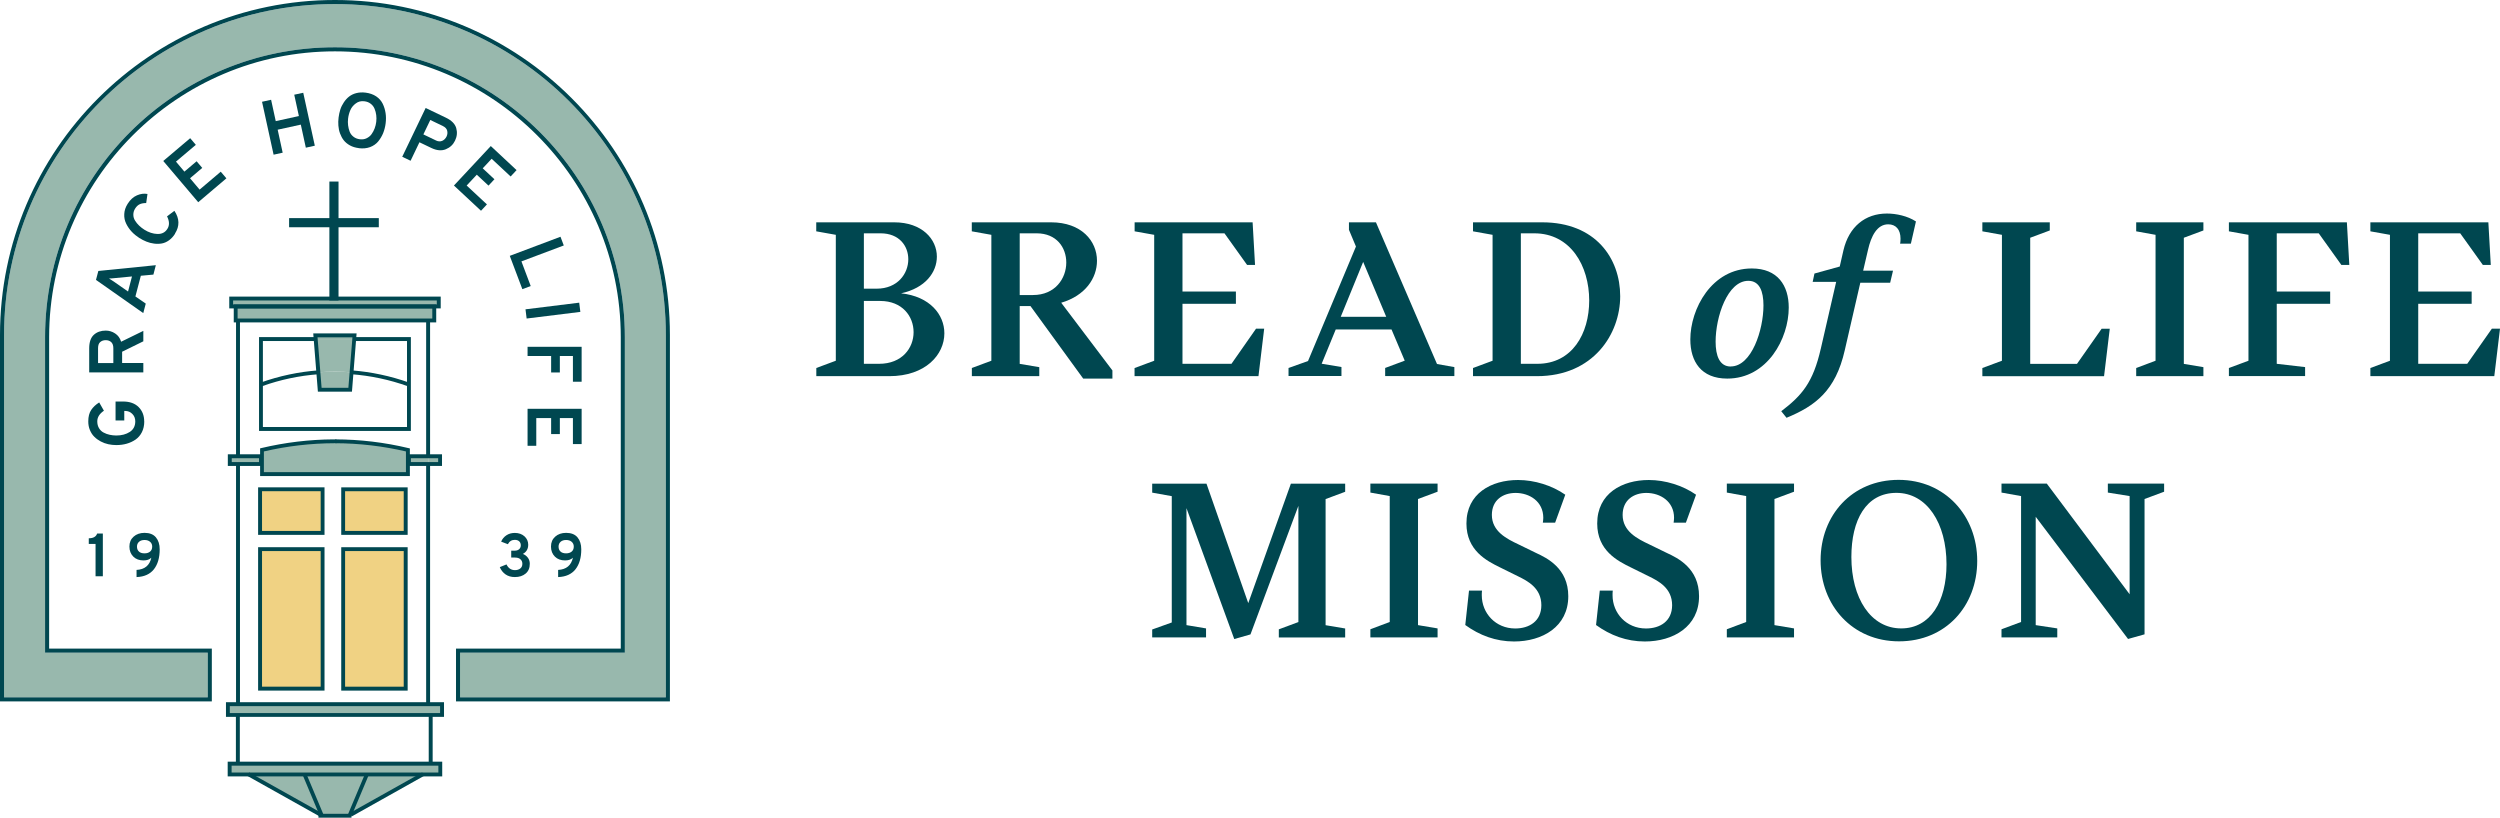 <?xml version="1.0" encoding="UTF-8"?>
<svg id="Layer_2" xmlns="http://www.w3.org/2000/svg" viewBox="0 0 350.05 114.49">
  <defs>
    <style>
      .cls-1 {
        fill: #004750;
      }

      .cls-2 {
        fill: #f0d283;
      }

      .cls-3 {
        fill: #98b8ad;
      }
    </style>
  </defs>
  <g id="Layer_1-2" data-name="Layer_1">
    <g>
      <g>
        <g>
          <path class="cls-1" d="M114.29,51.53l2.74-1.02v-17.63l-2.74-.49v-1.26h10.92c3.91,0,5.97,2.37,5.97,4.8,0,2.19-1.6,4.4-5.01,5.14,4.03.43,6.06,2.98,6.06,5.6,0,2.98-2.62,6-7.72,6h-10.21s0-1.14,0-1.14ZM122.75,40.42c2.92,0,4.43-2.09,4.43-4.12,0-1.85-1.26-3.63-3.88-3.63h-2.34v7.75s1.78,0,1.78,0ZM123.09,50.94c3.23,0,4.83-2.22,4.83-4.43s-1.57-4.37-4.68-4.37h-2.28v8.8s2.12,0,2.12,0Z"/>
          <path class="cls-1" d="M136.07,51.53l2.74-1.02v-17.63l-2.74-.49v-1.26h11.1c4.25,0,6.43,2.61,6.43,5.38,0,2.43-1.63,4.89-5.01,5.88l7.17,9.48v1.14h-4.09l-7.38-10.15h-1.51v8.09l2.74.46v1.26h-9.44v-1.14h0ZM144.65,41.31c3.08,0,4.65-2.31,4.65-4.55,0-2.09-1.35-4.09-4.15-4.09h-2.37v8.65h1.88,0Z"/>
          <path class="cls-1" d="M158.87,51.53l2.74-1.02v-17.63l-2.74-.49v-1.26h16.52l.34,5.97h-1.11l-3.17-4.43h-5.88v8.15h7.48v1.72h-7.48v8.4h6.86l3.44-4.92h1.14l-.8,6.65h-17.35v-1.14h0Z"/>
          <path class="cls-1" d="M180.41,51.53l2.74-.98,6.71-16.03-.98-2.34v-1.05h3.78l8.55,19.84,2.43.43v1.26h-9.69v-1.14l2.74-1.02-1.85-4.37h-7.81l-1.97,4.8,2.77.46v1.26h-7.41v-1.14h0ZM194.1,44.36l-3.23-7.69-3.14,7.69h6.37Z"/>
          <path class="cls-1" d="M206.25,51.53l2.74-1.02v-17.63l-2.74-.49v-1.26h9.69c7.48,0,10.92,5.05,10.92,10.34s-3.75,11.2-11.66,11.2h-8.95v-1.14h0ZM215.26,50.94c4.89,0,7.26-4.24,7.26-8.86,0-4.86-2.61-9.41-7.69-9.41h-1.88v18.27h2.31,0Z"/>
          <path class="cls-1" d="M236.68,47.53c0-4.28,2.98-9.94,8.61-9.94,3.63,0,5.17,2.4,5.17,5.48,0,4.31-2.98,9.94-8.61,9.94-3.66,0-5.17-2.4-5.17-5.48ZM242.34,51.31c2.92,0,4.58-5.11,4.58-8.55,0-1.97-.55-3.44-2.12-3.44-2.92,0-4.58,5.04-4.58,8.52,0,1.97.55,3.48,2.12,3.48Z"/>
          <path class="cls-1" d="M254.95,48.82l2.15-9.35h-3.29l.25-1.17,3.54-.98.52-2.28c.77-3.29,3.04-5.14,6.09-5.14,1.29,0,2.89.34,4.06,1.11l-.71,3.11h-1.51c.06-.22.06-.65.06-.71,0-1.26-.65-2-1.72-2-1.57,0-2.4,1.66-2.83,3.57l-.68,2.92h4.18l-.4,1.69h-4.18l-2.18,9.47c-1.29,5.66-4.12,7.78-8.15,9.44l-.74-.92c2.92-2.22,4.46-4.03,5.54-8.77h0Z"/>
          <path class="cls-1" d="M277.57,51.53l2.74-1.02v-17.63l-2.74-.49v-1.26h9.44v1.14l-2.74,1.02v17.66h6.55l3.45-4.92h1.14l-.8,6.65h-17.04s0-1.14,0-1.14Z"/>
          <path class="cls-1" d="M299.11,51.53l2.71-1.02v-17.63l-2.71-.49v-1.26h9.41v1.14l-2.74,1.02v17.66l2.74.46v1.26h-9.41v-1.14Z"/>
          <path class="cls-1" d="M312.09,51.53l2.74-1.02v-17.63l-2.74-.49v-1.26h16.52l.34,5.97h-1.11l-3.17-4.43h-5.88v8.15h7.48v1.72h-7.48v8.4l3.97.46v1.26h-10.67v-1.14h0Z"/>
          <path class="cls-1" d="M331.9,51.53l2.74-1.02v-17.63l-2.74-.49v-1.26h16.52l.34,5.97h-1.11l-3.17-4.43h-5.88v8.15h7.48v1.72h-7.48v8.4h6.86l3.45-4.92h1.14l-.8,6.65h-17.35v-1.14h0Z"/>
        </g>
        <g>
          <path class="cls-1" d="M166.13,71.16v16.37l2.74.46v1.26h-7.54v-1.11l2.74-.98v-17.69l-2.74-.49v-1.26h7.6l5.85,16.73,5.97-16.73h7.6v1.14l-2.74,1.02v17.66l2.74.46v1.26h-9.29v-1.14l2.74-1.02v-16.27l-6.71,18-2.27.65-6.68-18.3h0Z"/>
          <path class="cls-1" d="M191.88,88.11l2.71-1.02v-17.63l-2.71-.49v-1.26h9.41v1.14l-2.74,1.02v17.66l2.74.46v1.26h-9.41v-1.14Z"/>
          <path class="cls-1" d="M205.17,87.5l.52-4.8h1.82c-.03.22-.03.43-.03.65,0,2.52,1.94,4.65,4.68,4.65,1.97,0,3.66-1.02,3.66-3.26,0-2.4-1.91-3.38-3.23-4.03l-2.55-1.26c-1.88-.92-4.71-2.37-4.71-6.15,0-4.21,3.48-6.09,7.23-6.09,2.31,0,4.77.77,6.61,2.06l-1.42,3.91h-1.72c.03-.25.06-.46.06-.68,0-2.28-1.91-3.48-3.88-3.48-1.75,0-3.32.98-3.32,3.08,0,2.31,2.09,3.35,3.72,4.12l2.46,1.2c1.54.71,4.52,2.15,4.52,6.06,0,4.28-3.63,6.34-7.6,6.34-2.55,0-4.83-.86-6.83-2.31h0Z"/>
          <path class="cls-1" d="M223.48,87.5l.52-4.8h1.82c-.03.22-.03.43-.03.65,0,2.52,1.94,4.65,4.68,4.65,1.97,0,3.66-1.02,3.66-3.26,0-2.4-1.91-3.38-3.23-4.03l-2.55-1.26c-1.88-.92-4.71-2.37-4.71-6.15,0-4.21,3.48-6.09,7.23-6.09,2.31,0,4.77.77,6.61,2.06l-1.42,3.91h-1.72c.03-.25.06-.46.06-.68,0-2.28-1.91-3.48-3.88-3.48-1.75,0-3.32.98-3.32,3.08,0,2.31,2.09,3.35,3.72,4.12l2.46,1.2c1.54.71,4.52,2.15,4.52,6.06,0,4.28-3.63,6.34-7.6,6.34-2.55,0-4.83-.86-6.83-2.31h0Z"/>
          <path class="cls-1" d="M241.79,88.11l2.71-1.02v-17.63l-2.71-.49v-1.26h9.41v1.14l-2.74,1.02v17.66l2.74.46v1.26h-9.41v-1.14Z"/>
          <path class="cls-1" d="M254.92,78.45c0-6.31,4.4-11.26,10.92-11.26s11.01,5.04,11.01,11.35-4.4,11.26-10.95,11.26-10.98-5.05-10.98-11.35h0ZM266.21,87.99c4.09,0,6.34-3.81,6.34-8.98,0-5.75-2.74-10-7.01-10s-6.31,3.81-6.31,8.98c0,5.75,2.71,10,6.98,10h0Z"/>
          <path class="cls-1" d="M285.04,72.36v15.17l3.02.46v1.26h-7.81v-1.14l2.74-1.02v-17.63l-2.74-.49v-1.26h6.34l11.6,15.5v-13.75l-3.05-.49v-1.26h7.88v1.14l-2.74,1.02v18.95l-2.31.65-12.92-17.1h0Z"/>
        </g>
      </g>
      <g>
        <g>
          <path class="cls-3" d="M46.9.57C21.31.57.57,21.31.57,46.9v50.74h28.52v-6.25H6.31v-44.18C6.31,24.79,24.48,6.62,46.9,6.62s40.59,18.17,40.59,40.59v44.18h-23.07v6.25h28.81v-50.74C93.23,21.31,72.49.57,46.9.57h0Z"/>
          <path class="cls-1" d="M46.9.57c25.59,0,46.33,20.74,46.33,46.33v50.74h-28.81v-6.25h23.07v-44.18c0-22.42-18.17-40.59-40.59-40.59S6.31,24.79,6.31,47.21v44.18h22.78v6.25H.57v-50.74C.57,21.31,21.31.57,46.9.57M46.9,0C21.04,0,0,21.04,0,46.9v51.31h29.66v-7.39H6.88v-43.61C6.88,25.14,24.83,7.19,46.9,7.19s40.02,17.95,40.02,40.02v43.61h-23.07v7.39h29.95v-51.31C93.8,21.04,72.76,0,46.9,0h0Z"/>
        </g>
        <g>
          <g>
            <path class="cls-1" d="M13.38,80.7v-4.54h-.95v-.79c.63,0,1.02-.22,1.17-.66h.8v5.98h-1.03Z"/>
            <path class="cls-1" d="M19.12,80.8v-1c1.14-.06,1.83-.63,2.07-1.71-.26.26-.62.38-1.1.38-.58,0-1.06-.17-1.42-.53s-.55-.82-.55-1.41.2-1.04.59-1.39c.39-.35.9-.53,1.53-.53.71,0,1.24.21,1.59.63.35.42.53.98.53,1.68,0,1.17-.27,2.1-.81,2.79-.54.68-1.34,1.05-2.41,1.09h0ZM19.45,77.23c.19.17.45.25.78.25s.59-.08.79-.25.29-.4.29-.7c0-.28-.1-.5-.3-.67-.2-.17-.45-.25-.77-.25s-.58.08-.77.25-.29.39-.29.67c0,.3.09.54.28.7h0Z"/>
          </g>
          <g>
            <path class="cls-1" d="M72.09,80.8c-.51,0-.94-.12-1.3-.37-.36-.25-.63-.59-.81-1.02l.94-.38c.25.53.65.8,1.19.8.3,0,.55-.08.74-.23s.29-.37.29-.65c0-.26-.08-.47-.26-.63-.17-.17-.43-.25-.78-.25h-.52v-.97h.52c.25,0,.44-.07.59-.2s.23-.32.23-.54c0-.23-.07-.42-.22-.56-.15-.14-.35-.21-.62-.21-.43,0-.75.2-.97.61l-.94-.36c.16-.38.41-.67.74-.89s.72-.33,1.18-.33c.54,0,.99.16,1.34.47.35.32.53.71.53,1.18,0,.59-.25,1.02-.75,1.29.29.11.52.29.7.53s.27.52.27.85c0,.59-.19,1.04-.58,1.37s-.89.49-1.52.49h0Z"/>
            <path class="cls-1" d="M78.15,80.8v-1c1.14-.06,1.83-.63,2.07-1.71-.26.26-.62.38-1.1.38-.58,0-1.06-.17-1.42-.53s-.55-.82-.55-1.41.2-1.04.59-1.39c.39-.35.9-.53,1.53-.53.71,0,1.24.21,1.59.63.35.42.53.98.53,1.68,0,1.17-.27,2.1-.81,2.79-.54.68-1.34,1.05-2.41,1.09h0ZM78.48,77.23c.19.17.45.25.78.25s.59-.08.79-.25.29-.4.29-.7c0-.28-.1-.5-.3-.67-.2-.17-.45-.25-.77-.25s-.58.08-.77.25-.29.39-.29.67c0,.3.09.54.28.7h0Z"/>
          </g>
        </g>
        <g>
          <path class="cls-1" d="M20.2,59.01c0,.56-.11,1.06-.33,1.5-.22.44-.52.78-.89,1.04-.38.26-.79.45-1.25.58-.46.13-.94.19-1.45.19-.38,0-.75-.04-1.12-.12-.37-.08-.72-.21-1.06-.39-.34-.18-.64-.4-.89-.65-.26-.25-.46-.56-.62-.94s-.23-.78-.23-1.22c0-.66.14-1.2.41-1.6s.64-.75,1.12-1.05l.66,1.16c-.62.42-.93.92-.93,1.49,0,.36.08.68.24.95s.38.48.65.62c.27.14.55.25.85.31s.6.1.92.1c.75,0,1.38-.17,1.89-.5.51-.33.77-.83.77-1.48,0-.42-.14-.77-.41-1.04-.27-.28-.61-.42-1.01-.42h-.12v1.33h-1.22v-2.65h1.05c.93,0,1.66.26,2.18.78s.78,1.19.78,2h0Z"/>
          <path class="cls-1" d="M20.07,52.14h-7.58v-3.36c0-.87.22-1.51.65-1.9s.99-.59,1.66-.59c.47,0,.91.13,1.32.4s.69.65.84,1.16l3.11-1.52v1.46l-2.97,1.46v1.58h2.97v1.3h0ZM15.87,50.84v-2.08c0-.39-.1-.67-.3-.86-.2-.18-.46-.27-.77-.27s-.56.09-.76.26c-.21.17-.31.46-.31.87v2.08s2.14,0,2.14,0Z"/>
          <path class="cls-1" d="M21.47,38.45l-1.75.16-.76,2.9,1.45,1-.35,1.33-6.62-4.65.33-1.25,8.05-.81-.34,1.32h0ZM18.48,38.71l-2.41.23c-.29.04-.56.05-.81.05.19.11.41.25.68.44l1.99,1.39.55-2.11Z"/>
          <path class="cls-1" d="M24.51,32.73c-.24.38-.53.69-.85.92s-.66.38-1,.44c-.34.06-.7.07-1.08.02-.38-.05-.74-.14-1.08-.28-.34-.14-.68-.31-1.01-.52-.39-.25-.74-.54-1.05-.87-.31-.33-.57-.71-.77-1.12-.2-.41-.3-.86-.27-1.35.02-.49.18-.97.48-1.44.36-.57.79-.96,1.3-1.18s1-.28,1.47-.19l-.18,1.27c-.37,0-.68.06-.91.17-.24.11-.45.31-.63.59-.18.28-.26.57-.26.87,0,.3.08.57.24.83s.35.49.57.7c.22.21.46.4.73.57.6.38,1.21.58,1.83.6.62.02,1.09-.22,1.4-.72.31-.49.29-1.07-.05-1.75l1.03-.77c.72,1.08.75,2.14.08,3.19Z"/>
          <path class="cls-1" d="M27.76,28.32l-4.9-5.78,3.77-3.19.79.93-2.78,2.35,1.18,1.4,1.71-1.45.79.93-1.71,1.45,1.34,1.59,2.96-2.51.79.93-3.95,3.35h0Z"/>
          <path class="cls-1" d="M42.82,20.67l-.7-3.22-3.24.71.7,3.22-1.27.28-1.62-7.41,1.27-.28.65,2.99,3.24-.71-.65-2.99,1.26-.27,1.62,7.41-1.26.28h0Z"/>
          <path class="cls-1" d="M50.24,20.74c-.47-.06-.88-.18-1.24-.38-.36-.2-.65-.44-.87-.72-.22-.28-.39-.61-.52-.96s-.2-.72-.23-1.09c-.03-.37-.02-.75.03-1.14.05-.39.13-.76.24-1.11s.28-.69.49-1c.21-.32.45-.59.73-.81.28-.22.62-.39,1.01-.49.4-.1.83-.13,1.3-.07.58.07,1.08.25,1.49.52.41.28.72.63.92,1.04s.33.85.4,1.31c.07.46.07.93.01,1.42s-.18.95-.35,1.38c-.18.43-.41.82-.7,1.17-.29.35-.68.62-1.14.79s-.99.22-1.57.15h0ZM50.39,19.5c.34.04.66,0,.94-.14s.52-.32.7-.58c.18-.25.32-.52.43-.81s.18-.59.22-.9c.04-.33.04-.65,0-.95s-.11-.6-.23-.88c-.11-.28-.29-.52-.54-.71-.24-.19-.54-.31-.89-.35-.46-.06-.86.04-1.2.3-.34.25-.6.56-.76.93-.16.37-.27.76-.32,1.19-.04.32-.04.64,0,.95s.11.61.22.89.29.52.54.71c.24.19.54.31.89.35h0Z"/>
          <path class="cls-1" d="M56.32,21.95l3.28-6.83,2.84,1.36c.79.38,1.27.86,1.44,1.45.17.59.12,1.18-.17,1.77-.27.56-.7.96-1.29,1.2-.59.24-1.27.18-2.02-.18l-1.67-.8-1.24,2.59-1.17-.56h0ZM61,19.65c.34.17.65.19.92.07.27-.12.46-.32.6-.59.13-.26.16-.53.1-.81-.06-.28-.27-.51-.64-.69l-1.73-.83-.97,2.02,1.73.83h0Z"/>
          <path class="cls-1" d="M63.55,25.99l5.17-5.54,3.61,3.37-.83.89-2.66-2.48-1.25,1.34,1.64,1.53-.83.89-1.64-1.53-1.42,1.52,2.84,2.64-.83.89-3.79-3.53h0Z"/>
          <path class="cls-1" d="M71.39,35.82l7.09-2.67.46,1.22-5.93,2.23,1.3,3.45-1.17.44-1.76-4.66h0Z"/>
          <path class="cls-1" d="M73.58,43.31l7.52-.93.16,1.29-7.52.93-.16-1.29Z"/>
          <path class="cls-1" d="M73.86,48.56h7.58v4.89h-1.22v-3.6h-1.83v2.3h-1.22v-2.3h-3.3v-1.3h0Z"/>
          <path class="cls-1" d="M73.86,57.24h7.58v4.94h-1.22v-3.64h-1.83v2.24h-1.22v-2.24h-2.08v3.88h-1.22v-5.18h0Z"/>
        </g>
        <g>
          <g>
            <polygon class="cls-3" points="60.3 100.11 33.31 100.11 31.91 100.11 31.91 98.6 33.32 98.6 59.95 98.6 61.89 98.6 61.89 100.11 60.3 100.11"/>
            <polygon class="cls-3" points="51.37 108.44 42.64 108.44 34.84 108.44 32.16 108.44 32.16 106.93 33.31 106.93 60.3 106.93 61.65 106.93 61.65 108.44 59.17 108.44 51.37 108.44"/>
            <rect class="cls-3" x="59.95" y="63.88" width="1.68" height="1.09"/>
            <polygon class="cls-3" points="46.77 41.8 61.43 41.8 61.43 42.91 60.8 42.91 60.8 42.9 33 42.9 33 42.91 32.37 42.91 32.37 41.8 46.77 41.8"/>
            <polygon class="cls-3" points="60.8 42.91 60.8 44.87 59.95 44.87 33.32 44.87 33 44.87 33 42.91 60.8 42.91"/>
            <rect class="cls-3" x="57.26" y="63.88" width="2.69" height="1.09"/>
            <polygon class="cls-3" points="59.17 108.44 49.15 114.06 49.03 114.01 51.37 108.44 59.17 108.44"/>
            <path class="cls-3" d="M57.11,64.97v1.41h-20.42v-3.39c3.33-.79,6.74-1.2,10.15-1.21h.13c3.41.01,6.82.41,10.15,1.21v1.98Z"/>
            <rect class="cls-2" x="48.05" y="76.89" width="8.75" height="19.54"/>
            <rect class="cls-2" x="48.05" y="68.52" width="8.75" height="6.1"/>
            <polygon class="cls-3" points="51.37 108.44 49.03 114.01 48.94 114.22 45.07 114.22 44.98 114.01 42.64 108.44 51.37 108.44"/>
            <polygon class="cls-3" points="49.64 46.95 49.6 47.47 44.2 47.47 44.16 46.95 49.64 46.95"/>
            <path class="cls-3" d="M49.6,47.47l-.37,4.66c-1.55-.12-3.1-.12-4.66,0l-.37-4.65h5.4Z"/>
            <path class="cls-3" d="M49.23,52.13l-.2,2.44h-4.26l-.2-2.44c1.55-.12,3.11-.12,4.66,0h0Z"/>
            <rect class="cls-2" x="36.42" y="76.89" width="8.75" height="19.54"/>
            <rect class="cls-2" x="36.42" y="68.52" width="8.75" height="6.1"/>
            <polygon class="cls-3" points="42.64 108.44 44.98 114.01 44.86 114.06 34.84 108.44 42.64 108.44"/>
            <rect class="cls-3" x="33.32" y="63.88" width="3.22" height="1.09"/>
            <rect class="cls-3" x="32.18" y="63.88" width="1.14" height="1.09"/>
          </g>
          <g>
            <rect class="cls-1" x="46.12" y="25.42" width="1.28" height="16.66"/>
            <rect class="cls-1" x="40.48" y="30.54" width="12.56" height="1.28"/>
            <polygon class="cls-1" points="57.53 60.34 36.27 60.34 36.27 47.2 44.2 47.2 44.2 47.75 36.81 47.75 36.81 59.79 56.99 59.79 56.99 47.75 49.6 47.75 49.6 47.2 57.53 47.2 57.53 60.34"/>
            <path class="cls-1" d="M61.08,45.14h-28.35v-2.51h.27s28.08,0,28.08,0v2.52h0ZM33.27,44.6h27.26v-1.42h-27.26s0,1.42,0,1.42Z"/>
            <path class="cls-1" d="M61.71,43.18h-29.61v-1.65h29.61v1.65ZM32.64,42.63h28.52v-.56h-28.52s0,.56,0,.56Z"/>
            <path class="cls-1" d="M62.17,100.38h-30.53v-2.06h30.53v2.06ZM32.18,99.84h29.44v-.97h-29.44s0,.97,0,.97Z"/>
            <path class="cls-1" d="M61.92,108.71h-30.04v-2.06h30.04v2.06ZM32.43,108.17h28.95v-.96h-28.95s0,.96,0,.96Z"/>
            <rect class="cls-1" x="33.05" y="64.97" width=".55" height="33.54"/>
            <rect class="cls-1" x="33.05" y="45.07" width=".55" height="18.81"/>
            <rect class="cls-1" x="33.03" y="100.04" width=".55" height="6.85"/>
            <rect class="cls-1" x="60.03" y="100.04" width=".55" height="6.85"/>
            <path class="cls-1" d="M57.1,54.08c-2.54-.91-5.2-1.48-7.9-1.68l.04-.54c2.74.21,5.45.79,8.04,1.71l-.18.51h0Z"/>
            <path class="cls-1" d="M36.7,54.07l-.18-.51c2.59-.92,5.3-1.5,8.04-1.7l.04.54c-2.69.2-5.35.76-7.89,1.67Z"/>
            <polygon class="cls-1" points="44.73 114.3 34.63 108.64 34.9 108.16 34.97 108.2 45 113.82 44.73 114.3"/>
            <rect class="cls-1" x="59.67" y="64.97" width=".55" height="33.54"/>
            <rect class="cls-1" x="59.67" y="45.07" width=".55" height="18.81"/>
            <rect class="cls-1" x="46.96" y="61.51" width=".14" height=".55"/>
            <path class="cls-1" d="M57.39,66.66h-20.97v-3.88l.21-.05c3.29-.78,6.68-1.19,10.07-1.21h.27c3.44.01,6.87.42,10.21,1.22l.21.05v3.88h0ZM36.96,66.11h19.88v-2.9c-3.23-.75-6.55-1.14-9.88-1.15h-.13c-3.32.01-6.64.4-9.88,1.15v2.9h0Z"/>
            <path class="cls-1" d="M49.28,54.84h-4.77l-.65-8.16h6.07l-.65,8.16h0ZM45.02,54.3h3.76l.57-7.07h-4.89l.57,7.07h0Z"/>
            <path class="cls-1" d="M45.44,96.7h-9.3v-20.08h9.3v20.08ZM36.69,96.15h8.21v-18.99h-8.21s0,18.99,0,18.99Z"/>
            <path class="cls-1" d="M57.08,96.7h-9.3v-20.08h9.3v20.08ZM48.32,96.15h8.21v-18.99h-8.21v18.99Z"/>
            <path class="cls-1" d="M45.44,74.89h-9.3v-6.65h9.3v6.65ZM36.69,74.34h8.21v-5.56h-8.21s0,5.56,0,5.56Z"/>
            <path class="cls-1" d="M57.08,74.89h-9.3v-6.65h9.3v6.65ZM48.32,74.34h8.21v-5.56h-8.21v5.56Z"/>
            <polygon class="cls-1" points="44.82 114.33 42.36 108.47 42.86 108.26 45.32 114.12 44.82 114.33"/>
            <polygon class="cls-1" points="49.28 114.3 49.01 113.82 59.11 108.16 59.38 108.64 59.3 108.68 49.28 114.3"/>
            <polygon class="cls-1" points="49.19 114.33 48.69 114.11 51.15 108.26 51.65 108.47 49.19 114.33"/>
            <rect class="cls-1" x="44.59" y="113.95" width="4.62" height=".55"/>
            <path class="cls-1" d="M36.81,65.24h-4.91v-1.63h4.91v1.63ZM32.45,64.7h3.82v-.54h-3.82v.54Z"/>
            <path class="cls-1" d="M61.89,65.24h-4.91v-1.63h4.91v1.63ZM57.53,64.7h3.82v-.54h-3.82v.54Z"/>
          </g>
        </g>
      </g>
    </g>
  </g>
</svg>